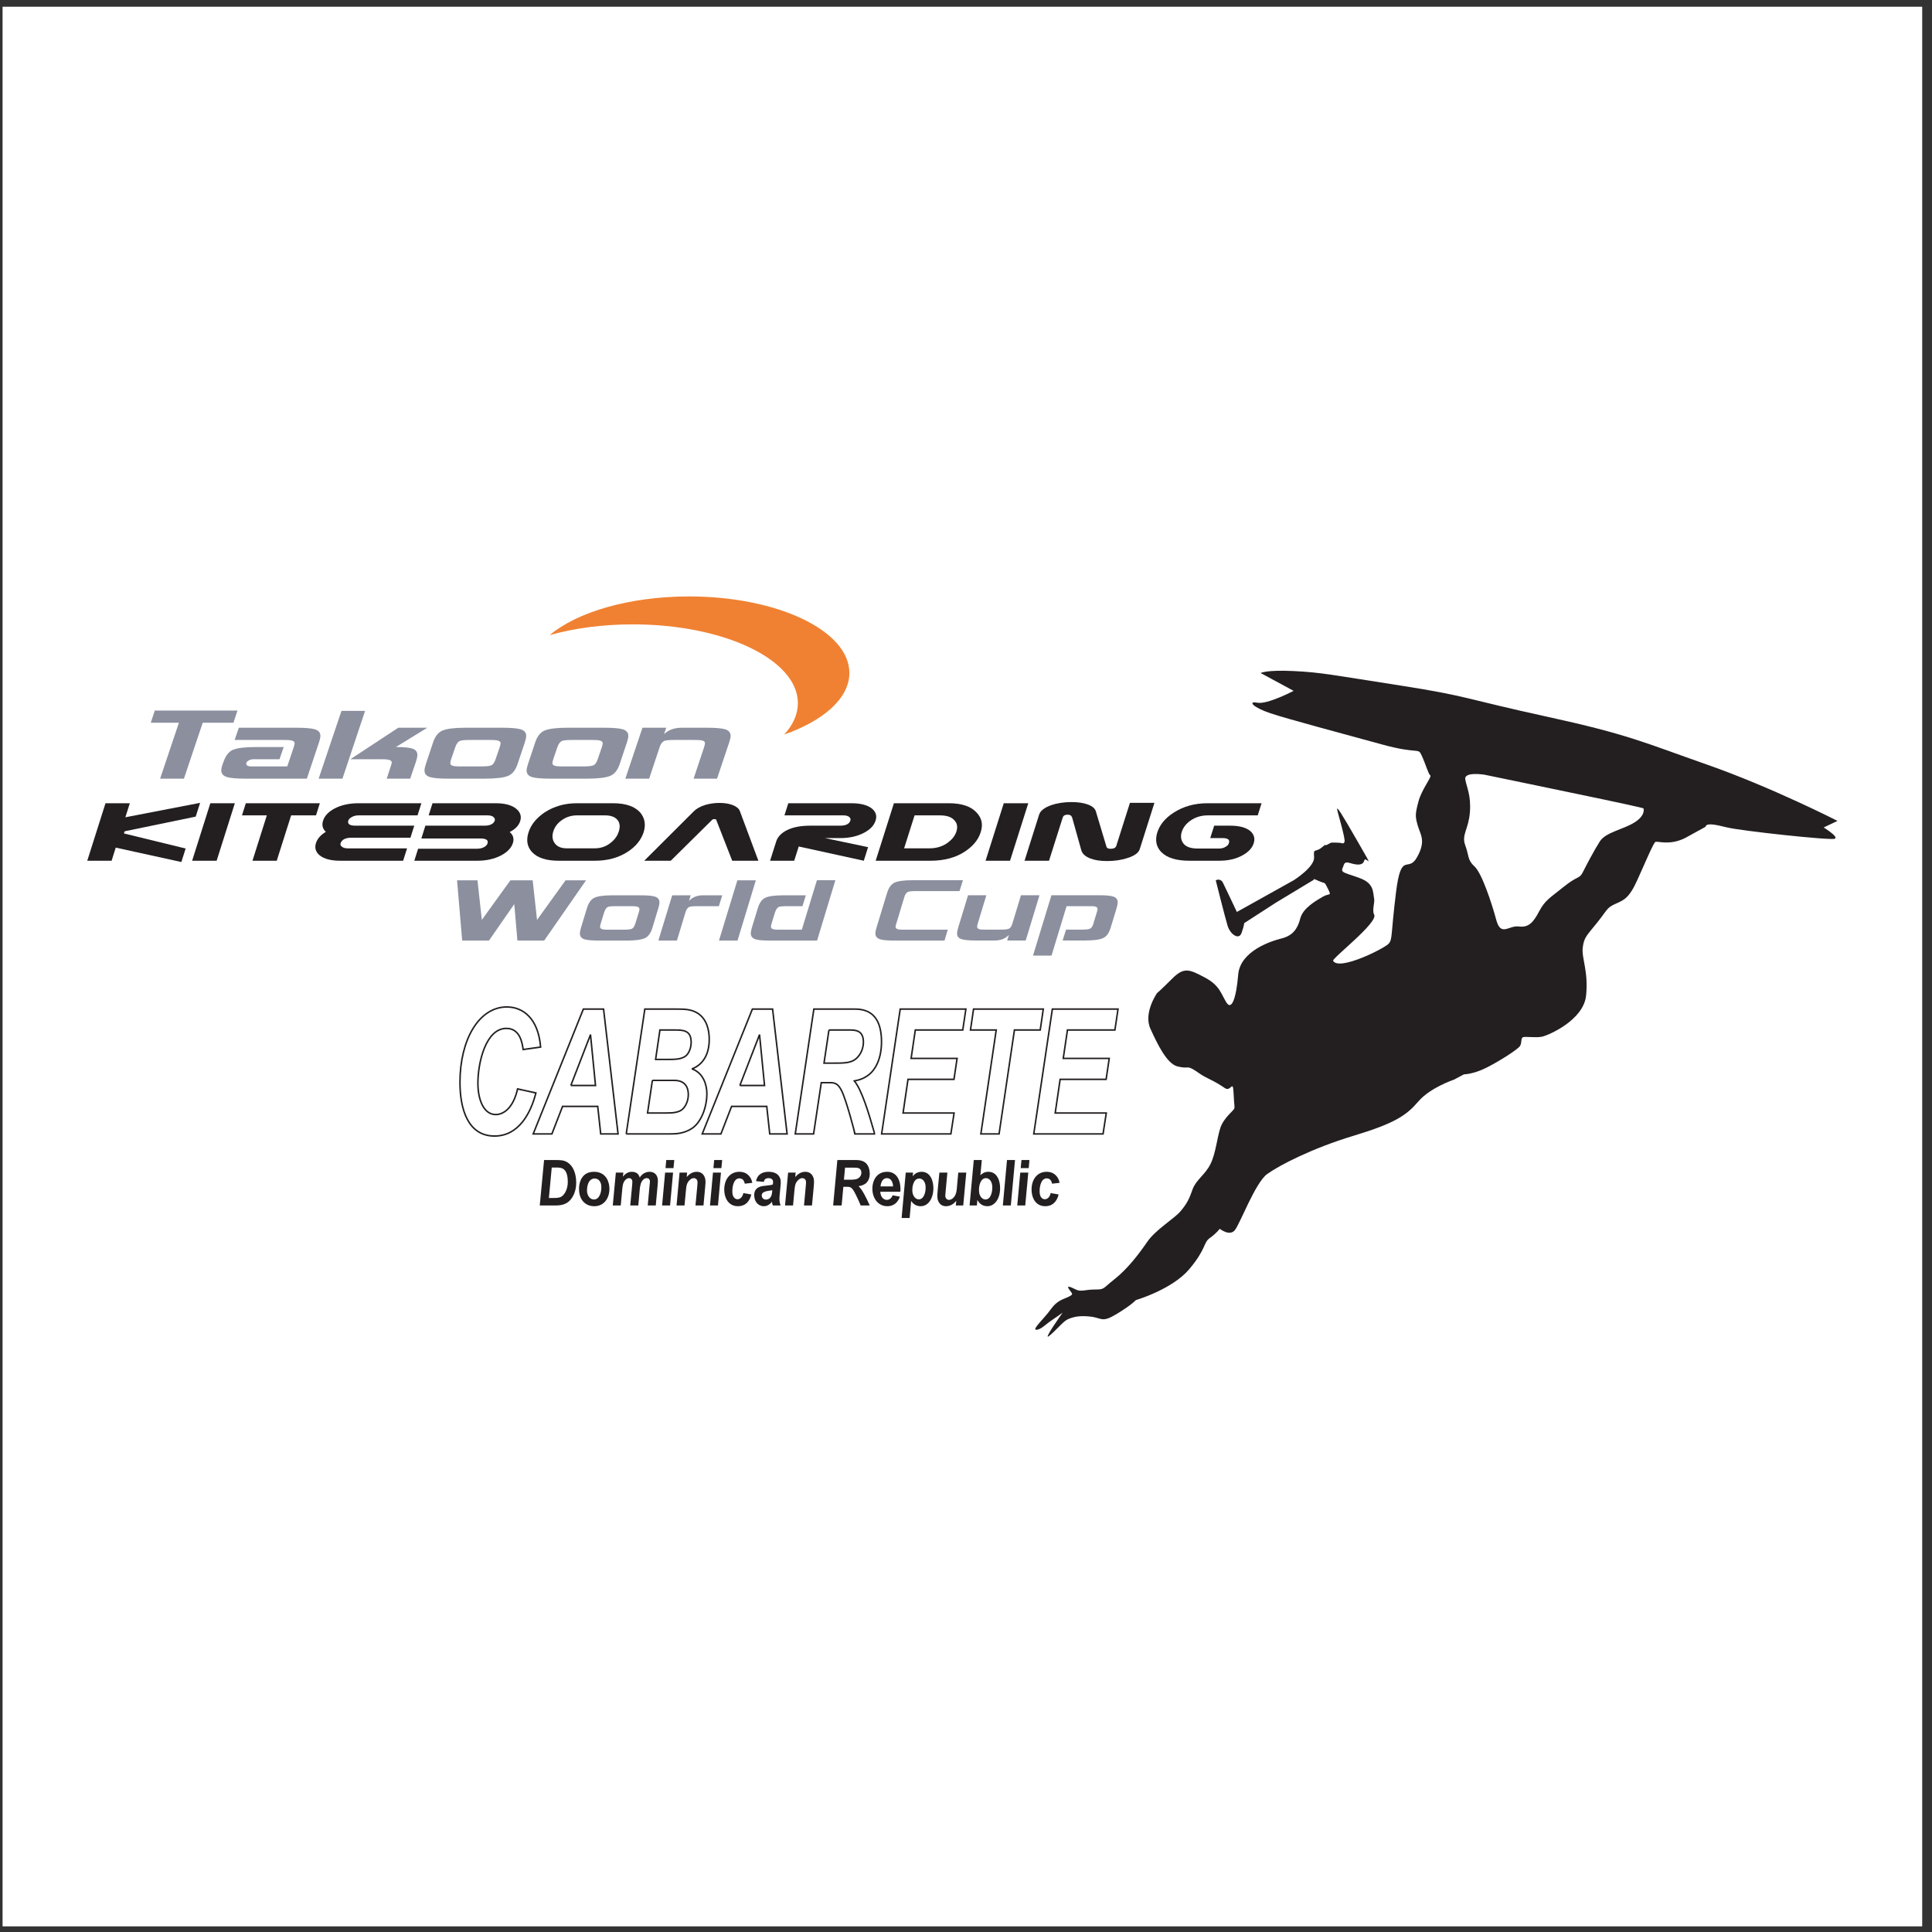 <?xml version="1.0" encoding="UTF-8"?>
<svg xmlns="http://www.w3.org/2000/svg" xmlns:xlink="http://www.w3.org/1999/xlink" width="194pt" height="194pt" viewBox="0 0 194 194" version="1.1">
<rect x="0" y="0" width="194" height="194" fill="#333333" stroke="none"/>
<g id="surface1">
<path style=" stroke:none;fill-rule:evenodd;fill:rgb(100%,100%,100%);fill-opacity:1;" d="M 0.258 0.676 L 193.016 0.676 L 193.016 193.434 L 0.258 193.434 L 0.258 0.676 "/>
<path style=" stroke:none;fill-rule:evenodd;fill:rgb(94.099%,50.6%,19.6%);fill-opacity:1;" d="M 69.191 59.891 C 63.195 59.891 57.965 61.453 55.195 63.773 C 57.648 63.086 60.5 62.695 63.547 62.695 C 72.699 62.695 80.117 66.234 80.117 70.605 C 80.117 71.727 79.629 72.793 78.746 73.758 C 82.715 72.359 85.289 70.109 85.289 67.574 C 85.289 63.328 78.082 59.891 69.191 59.891 "/>
<path style=" stroke:none;fill-rule:evenodd;fill:rgb(13.699%,12.199%,12.5%);fill-opacity:1;" d="M 11.621 85.113 L 11.207 86.43 L 8.762 86.43 L 10.594 80.656 L 13.035 80.656 L 12.59 82.066 L 20.094 80.617 L 19.652 82 L 12.516 83.473 L 12.445 83.691 L 18.641 85.203 L 18.211 86.559 L 11.621 85.113 "/>
<path style=" stroke:none;fill-rule:evenodd;fill:rgb(13.699%,12.199%,12.5%);fill-opacity:1;" d="M 19.293 86.43 L 21.121 80.656 L 23.582 80.656 L 21.754 86.43 L 19.293 86.43 "/>
<path style=" stroke:none;fill-rule:evenodd;fill:rgb(13.699%,12.199%,12.5%);fill-opacity:1;" d="M 29.234 81.875 L 27.789 86.43 L 25.352 86.43 L 26.793 81.875 L 24.297 81.875 L 24.684 80.656 L 32.117 80.656 L 31.73 81.875 L 29.234 81.875 "/>
<path style=" stroke:none;fill-rule:evenodd;fill:rgb(13.699%,12.199%,12.5%);fill-opacity:1;" d="M 34.164 86.43 C 33.234 86.43 32.547 86.246 32.102 85.891 C 31.703 85.559 31.57 85.145 31.727 84.66 C 31.863 84.227 32.188 83.848 32.719 83.527 C 32.387 83.219 32.301 82.844 32.441 82.406 C 32.594 81.922 32.98 81.516 33.59 81.188 C 34.258 80.84 35.062 80.656 35.996 80.656 L 42.312 80.656 L 41.926 81.875 L 36.02 81.875 C 35.738 81.875 35.516 81.934 35.332 82.039 C 35.133 82.145 35.02 82.262 34.973 82.406 C 34.871 82.734 35.113 82.91 35.691 82.91 L 41.598 82.91 L 41.215 84.117 L 35.309 84.117 C 34.691 84.117 34.336 84.305 34.203 84.66 C 34.156 84.805 34.195 84.922 34.332 85.02 C 34.465 85.133 34.668 85.191 34.969 85.191 L 40.875 85.191 L 40.48 86.43 L 34.164 86.43 "/>
<path style=" stroke:none;fill-rule:evenodd;fill:rgb(13.699%,12.199%,12.5%);fill-opacity:1;" d="M 51.18 83.547 C 51.531 83.848 51.641 84.215 51.5 84.66 C 51.344 85.145 50.957 85.551 50.328 85.891 C 49.652 86.246 48.852 86.43 47.938 86.43 L 41.602 86.43 L 41.984 85.223 L 47.91 85.223 C 48.172 85.223 48.41 85.172 48.613 85.059 C 48.793 84.961 48.91 84.836 48.953 84.688 C 49.059 84.359 48.812 84.195 48.234 84.195 L 42.309 84.195 L 42.715 82.91 L 48.645 82.91 C 49.203 82.91 49.555 82.734 49.68 82.406 C 49.723 82.262 49.668 82.145 49.551 82.039 C 49.438 81.934 49.23 81.875 48.969 81.875 L 43.043 81.875 L 43.43 80.656 L 49.766 80.656 C 50.68 80.656 51.387 80.84 51.828 81.207 C 52.258 81.555 52.387 81.973 52.234 82.453 C 52.094 82.898 51.734 83.266 51.18 83.547 "/>
<path style=" stroke:none;fill-rule:evenodd;fill:rgb(13.699%,12.199%,12.5%);fill-opacity:1;" d="M 62.137 83.488 C 62.016 83.879 61.789 84.234 61.41 84.555 C 60.941 84.969 60.371 85.184 59.719 85.184 L 56.906 85.184 C 56.328 85.184 55.918 85 55.68 84.641 C 55.465 84.32 55.418 83.934 55.562 83.48 C 55.699 83.047 55.965 82.676 56.379 82.379 C 56.84 82.039 57.355 81.875 57.953 81.875 L 60.77 81.875 C 61.363 81.875 61.793 82.047 62.043 82.379 C 62.246 82.676 62.277 83.047 62.137 83.488 Z M 64.625 83.586 C 64.871 82.805 64.75 82.125 64.273 81.574 C 63.719 80.965 62.812 80.656 61.562 80.656 L 57.93 80.656 C 56.699 80.656 55.633 80.965 54.695 81.574 C 53.863 82.137 53.316 82.805 53.07 83.586 C 52.824 84.359 52.93 85.02 53.414 85.551 C 53.957 86.141 54.852 86.43 56.102 86.43 L 59.734 86.43 C 60.98 86.43 62.082 86.141 62.996 85.551 C 63.836 85.02 64.359 84.359 64.625 83.586 "/>
<path style=" stroke:none;fill-rule:evenodd;fill:rgb(13.699%,12.199%,12.5%);fill-opacity:1;" d="M 73.523 86.43 L 71.918 82.32 C 71.898 82.27 71.848 82.25 71.738 82.25 C 71.625 82.25 71.562 82.27 71.512 82.32 L 67.355 86.43 L 64.691 86.43 L 69.676 81.457 C 69.945 81.195 70.312 80.984 70.809 80.828 C 71.262 80.695 71.75 80.625 72.25 80.625 C 72.773 80.625 73.234 80.703 73.598 80.848 C 73.977 81.004 74.211 81.207 74.297 81.457 L 76.152 86.43 L 73.523 86.43 "/>
<path style=" stroke:none;fill-rule:evenodd;fill:rgb(13.699%,12.199%,12.5%);fill-opacity:1;" d="M 80.203 85 L 79.75 86.43 L 77.328 86.43 L 77.934 84.516 C 78.086 84.031 78.453 83.645 79.027 83.355 C 79.645 83.055 80.418 82.91 81.348 82.91 L 84.352 82.91 C 84.945 82.91 85.281 82.734 85.391 82.395 C 85.43 82.262 85.398 82.137 85.277 82.039 C 85.164 81.934 84.957 81.875 84.68 81.875 L 78.77 81.875 L 79.156 80.656 L 85.473 80.656 C 86.426 80.656 87.113 80.84 87.559 81.195 C 87.957 81.523 88.07 81.934 87.922 82.395 C 87.77 82.879 87.402 83.277 86.793 83.605 C 86.117 83.973 85.316 84.156 84.363 84.156 L 82.836 84.156 L 87.168 85.066 L 86.738 86.43 L 80.203 85 "/>
<path style=" stroke:none;fill-rule:evenodd;fill:rgb(13.699%,12.199%,12.5%);fill-opacity:1;" d="M 96.035 83.5 C 95.902 83.914 95.621 84.273 95.203 84.594 C 94.691 84.98 94.066 85.184 93.34 85.184 L 90.785 85.184 L 91.836 81.875 L 94.387 81.875 C 95.078 81.875 95.562 82.047 95.848 82.387 C 96.125 82.688 96.176 83.055 96.035 83.5 Z M 93.445 86.43 C 94.809 86.43 95.969 86.121 96.914 85.492 C 97.695 84.969 98.227 84.34 98.465 83.598 C 98.734 82.805 98.59 82.137 98.059 81.586 C 97.488 80.965 96.562 80.656 95.277 80.656 L 89.762 80.656 L 87.93 86.43 L 93.445 86.43 "/>
<path style=" stroke:none;fill-rule:evenodd;fill:rgb(13.699%,12.199%,12.5%);fill-opacity:1;" d="M 98.965 86.43 L 100.793 80.656 L 103.254 80.656 L 101.422 86.43 L 98.965 86.43 "/>
<path style=" stroke:none;fill-rule:evenodd;fill:rgb(13.699%,12.199%,12.5%);fill-opacity:1;" d="M 113.215 86.16 C 112.59 86.363 111.906 86.461 111.18 86.461 C 110.508 86.461 109.957 86.383 109.508 86.211 C 108.992 86.016 108.684 85.742 108.578 85.375 L 107.66 82.098 C 107.594 81.902 107.453 81.805 107.211 81.805 C 106.934 81.805 106.77 81.902 106.711 82.098 L 105.336 86.43 L 102.879 86.43 L 104.344 81.797 C 104.469 81.41 104.863 81.102 105.535 80.859 C 106.145 80.645 106.828 80.539 107.594 80.539 C 108.227 80.539 108.762 80.617 109.199 80.77 C 109.668 80.934 109.949 81.168 110.039 81.469 L 111.109 85.035 C 111.145 85.164 111.289 85.23 111.512 85.23 C 111.828 85.23 112.027 85.133 112.09 84.941 L 113.461 80.617 L 115.922 80.617 L 114.445 85.27 C 114.328 85.637 113.918 85.938 113.215 86.16 "/>
<path style=" stroke:none;fill-rule:evenodd;fill:rgb(13.699%,12.199%,12.5%);fill-opacity:1;" d="M 124.781 85.879 C 124.125 86.246 123.34 86.43 122.426 86.43 L 119.426 86.43 C 118.121 86.43 117.188 86.141 116.609 85.559 C 116.102 85.035 115.973 84.391 116.199 83.617 C 116.449 82.82 117 82.145 117.863 81.594 C 118.848 80.965 119.969 80.656 121.254 80.656 L 126.68 80.656 L 126.293 81.875 L 121.277 81.875 C 120.629 81.875 120.051 82.047 119.547 82.395 C 119.098 82.707 118.809 83.086 118.664 83.539 C 118.539 83.934 118.574 84.293 118.773 84.613 C 119.02 85.008 119.516 85.203 120.227 85.203 L 122.426 85.203 C 122.664 85.203 122.891 85.145 123.074 85.027 C 123.254 84.93 123.348 84.816 123.395 84.672 C 123.523 84.32 123.297 84.156 122.754 84.156 L 121.523 84.156 L 121.922 82.91 L 123.543 82.91 C 124.453 82.91 125.121 83.094 125.551 83.449 C 125.93 83.789 126.039 84.195 125.891 84.672 C 125.742 85.145 125.371 85.551 124.781 85.879 "/>
<path style=" stroke:none;fill-rule:evenodd;fill:rgb(54.5%,56.099%,62%);fill-opacity:1;" d="M 54.645 94.445 L 51.953 94.445 L 51.641 90.781 L 49.102 94.445 L 46.41 94.445 L 45.895 88.398 L 47.945 88.398 L 48.383 92.371 L 51.25 88.398 L 53.488 88.398 L 53.926 92.371 L 56.789 88.398 L 58.844 88.398 L 54.645 94.445 "/>
<path style=" stroke:none;fill-rule:evenodd;fill:rgb(54.5%,56.099%,62%);fill-opacity:1;" d="M 63.801 92.723 C 63.707 93.016 63.598 93.195 63.449 93.262 C 63.312 93.328 63.027 93.355 62.605 93.355 L 61.125 93.355 C 60.84 93.355 60.648 93.348 60.566 93.328 C 60.363 93.301 60.254 93.203 60.254 93.062 C 60.254 92.988 60.281 92.875 60.324 92.723 L 60.664 91.625 C 60.758 91.332 60.879 91.152 61.031 91.074 C 61.152 91.02 61.426 90.992 61.844 90.992 L 63.324 90.992 C 63.609 90.992 63.801 91 63.898 91.02 C 64.102 91.059 64.211 91.141 64.211 91.285 C 64.211 91.359 64.18 91.473 64.141 91.625 Z M 65.512 93.156 L 66.109 91.188 C 66.18 90.953 66.219 90.766 66.219 90.613 C 66.219 90.336 66.082 90.148 65.797 90.043 C 65.527 89.949 65.039 89.902 64.344 89.902 L 61.477 89.902 C 60.621 89.902 60.023 89.988 59.684 90.148 C 59.344 90.309 59.102 90.66 58.938 91.188 L 58.34 93.156 C 58.273 93.395 58.23 93.586 58.23 93.734 C 58.23 94.012 58.367 94.199 58.641 94.305 C 58.91 94.398 59.398 94.445 60.094 94.445 L 62.961 94.445 C 63.828 94.445 64.426 94.359 64.766 94.199 C 65.105 94.039 65.352 93.688 65.512 93.156 "/>
<path style=" stroke:none;fill-rule:evenodd;fill:rgb(54.5%,56.099%,62%);fill-opacity:1;" d="M 70.023 90.992 C 69.602 90.992 69.316 91.02 69.195 91.074 C 69.047 91.152 68.91 91.332 68.828 91.625 L 67.973 94.445 L 66.109 94.445 L 67.496 89.902 L 69.359 89.902 L 69.18 90.469 C 69.535 90.09 69.996 89.902 70.582 89.902 L 72.523 89.902 L 72.184 90.992 L 70.023 90.992 "/>
<path style=" stroke:none;fill-rule:evenodd;fill:rgb(54.5%,56.099%,62%);fill-opacity:1;" d="M 72.195 94.445 L 74.043 88.398 L 75.895 88.398 L 74.059 94.445 L 72.195 94.445 "/>
<path style=" stroke:none;fill-rule:evenodd;fill:rgb(54.5%,56.099%,62%);fill-opacity:1;" d="M 77.266 94.445 C 76.57 94.445 76.082 94.398 75.824 94.305 C 75.539 94.199 75.391 94.012 75.391 93.734 C 75.391 93.586 75.43 93.395 75.496 93.156 L 76.098 91.188 C 76.258 90.66 76.504 90.309 76.844 90.148 C 77.184 89.988 77.781 89.902 78.648 89.902 L 80.918 89.902 L 80.578 90.992 L 79.016 90.992 C 78.598 90.992 78.309 91.02 78.188 91.074 C 78.039 91.152 77.918 91.332 77.82 91.625 L 77.48 92.723 C 77.441 92.875 77.414 92.988 77.414 93.062 C 77.414 93.203 77.523 93.289 77.727 93.328 C 77.82 93.348 78.012 93.355 78.297 93.355 L 80.512 93.355 L 82.031 88.387 L 83.883 88.387 L 82.047 94.445 L 77.266 94.445 "/>
<path style=" stroke:none;fill-rule:evenodd;fill:rgb(54.5%,56.099%,62%);fill-opacity:1;" d="M 89.777 94.445 C 89.082 94.445 88.594 94.398 88.336 94.305 C 88.051 94.199 87.902 94.012 87.902 93.734 C 87.902 93.586 87.941 93.395 88.012 93.156 L 89.07 89.676 C 89.234 89.145 89.477 88.797 89.816 88.633 C 90.156 88.473 90.754 88.387 91.625 88.387 L 96.691 88.387 L 96.352 89.477 L 91.992 89.477 C 91.57 89.477 91.285 89.504 91.164 89.562 C 91.012 89.637 90.879 89.816 90.797 90.109 L 90.008 92.723 C 89.965 92.875 89.926 92.988 89.926 93.062 C 89.926 93.203 90.035 93.289 90.238 93.328 C 90.332 93.348 90.523 93.355 90.809 93.355 L 95.168 93.355 L 94.844 94.445 L 89.777 94.445 "/>
<path style=" stroke:none;fill-rule:evenodd;fill:rgb(54.5%,56.099%,62%);fill-opacity:1;" d="M 101.133 94.438 L 101.312 93.879 C 100.957 94.246 100.496 94.438 99.91 94.438 L 97.969 94.438 C 97.277 94.438 96.785 94.391 96.516 94.293 C 96.242 94.199 96.105 94.012 96.105 93.727 C 96.105 93.586 96.148 93.387 96.215 93.148 L 97.207 89.895 L 99.043 89.895 L 98.188 92.715 C 98.133 92.875 98.117 92.988 98.117 93.062 C 98.117 93.203 98.227 93.289 98.43 93.328 C 98.512 93.34 98.703 93.348 98.988 93.348 L 100.469 93.348 C 100.891 93.348 101.176 93.32 101.312 93.254 C 101.461 93.188 101.582 93.008 101.664 92.715 L 102.52 89.895 L 104.379 89.895 L 102.996 94.438 L 101.133 94.438 "/>
<path style=" stroke:none;fill-rule:evenodd;fill:rgb(54.5%,56.099%,62%);fill-opacity:1;" d="M 110.781 94.191 C 110.441 94.352 109.844 94.438 108.973 94.438 L 106.703 94.438 L 107.047 93.348 L 108.605 93.348 C 109.027 93.348 109.312 93.32 109.449 93.254 C 109.598 93.188 109.723 93.008 109.801 92.715 L 110.129 91.625 C 110.184 91.465 110.211 91.352 110.211 91.273 C 110.211 91.133 110.102 91.047 109.898 91.012 C 109.801 90.992 109.609 90.992 109.324 90.992 L 107.098 90.992 L 105.59 95.953 L 103.73 95.953 L 105.578 89.895 L 110.359 89.895 C 111.051 89.895 111.539 89.938 111.812 90.035 C 112.098 90.141 112.234 90.328 112.234 90.613 C 112.234 90.754 112.191 90.941 112.125 91.18 L 111.527 93.148 C 111.363 93.688 111.121 94.031 110.781 94.191 "/>
<path style=" stroke:none;fill-rule:evenodd;fill:rgb(13.699%,12.199%,12.5%);fill-opacity:1;" d="M 183.121 83.09 L 184.512 82.43 C 184.512 82.43 177.887 79.047 171.453 76.793 C 165.027 74.539 163.504 73.746 155.285 71.953 C 147.066 70.164 147.465 69.902 140.637 68.84 C 133.809 67.781 132.684 67.516 129.898 67.383 C 127.117 67.25 126.586 67.582 126.586 67.582 L 129.898 69.371 C 129.898 69.371 127.246 70.762 126.254 70.562 C 125.262 70.367 125.789 71.027 127.578 71.625 C 129.371 72.223 134.871 73.68 138.715 74.738 C 142.559 75.801 142.359 75.004 142.758 75.867 C 143.156 76.727 143.422 77.723 143.617 77.855 C 143.816 77.988 142.758 79.246 142.426 80.504 C 142.098 81.766 142.098 81.965 142.359 82.891 C 142.625 83.82 143.223 84.414 142.293 86.074 C 141.367 87.73 140.703 85.344 140.172 89.652 C 139.645 93.961 139.84 94.293 139.445 94.754 C 139.047 95.219 134.461 97.535 133.863 96.477 C 133.727 96.238 138.43 92.621 137.984 91.84 C 137.754 91.426 138.059 90.625 137.984 90.25 C 137.852 89.586 137.984 88.723 136.594 88.195 C 135.203 87.664 134.605 87.664 134.805 87.199 C 135.004 86.734 134.938 86.473 135.598 86.672 C 136.262 86.867 136.859 86.934 136.992 86.402 C 137.125 85.875 138.184 87.73 136.395 84.613 C 134.605 81.5 134.207 80.902 134.273 81.301 C 134.34 81.699 135.137 84.285 135.004 84.547 C 134.871 84.812 134.871 84.613 134.207 84.613 C 133.547 84.613 133.809 84.547 133.281 84.812 C 132.75 85.078 133.48 84.48 132.75 85.078 C 132.02 85.676 131.887 85.078 131.953 86.074 C 132.02 87.066 129.898 88.395 129.898 88.395 L 124.199 91.574 C 124.199 91.574 123.074 89.188 122.809 88.656 C 122.543 88.129 122.078 88.395 122.078 88.395 C 122.078 88.395 123.008 92.105 123.27 92.965 C 123.535 93.828 124.398 94.422 124.664 93.695 C 124.93 92.965 124.93 92.699 124.93 92.699 L 128.109 90.645 L 131.953 88.324 C 131.953 88.324 131.688 88.129 132.418 88.461 C 133.145 88.789 132.949 88.461 133.348 89.254 C 133.742 90.051 133.48 89.652 132.816 90.051 C 132.152 90.445 130.828 91.176 130.562 92.238 C 130.297 93.297 129.77 93.961 128.707 94.227 C 127.645 94.492 124.531 95.484 124.332 97.871 C 124.133 100.258 123.668 101.516 123.141 100.652 C 122.609 99.793 122.477 98.93 120.949 98.137 C 119.43 97.34 118.898 97.074 117.703 98.27 C 116.512 99.461 116.18 99.727 116.18 99.727 C 116.18 99.727 114.789 101.715 115.52 103.305 C 116.246 104.895 117.176 106.816 118.234 107.082 C 119.297 107.348 119.164 107.016 119.758 107.348 C 120.355 107.68 120.355 107.812 121.285 108.277 C 122.211 108.738 122.41 108.871 123.008 109.27 C 123.602 109.668 123.801 108.344 123.867 109.734 C 123.934 111.125 124 111.125 123.934 111.324 C 123.867 111.523 122.875 112.254 122.543 113.246 C 122.211 114.242 122.078 115.832 121.547 116.891 C 121.02 117.953 120.09 118.484 119.758 119.41 C 119.43 120.34 119.23 120.801 118.566 121.598 C 117.902 122.395 116.047 123.453 115.188 124.715 C 114.324 125.973 113.199 127.43 111.938 128.426 C 110.68 129.418 110.945 129.484 109.949 129.484 C 108.957 129.484 108.559 129.75 108.027 129.484 C 107.496 129.219 107.035 129.02 107.363 129.484 C 107.695 129.949 107.828 129.949 107.297 130.215 C 106.77 130.48 106.172 130.547 105.512 131.473 C 104.848 132.402 103.59 133.527 104.051 133.527 C 104.516 133.527 104.98 132.996 105.574 132.598 C 106.172 132.203 106.703 131.805 106.703 131.805 C 106.703 131.805 104.582 134.785 105.379 134.125 C 106.172 133.461 106.77 132.668 107.234 132.469 C 107.695 132.27 108.293 132.07 109.484 132.203 C 110.68 132.336 110.613 132.863 112.137 131.938 C 113.66 131.012 114.059 130.547 114.059 130.547 C 114.059 130.547 117.703 129.484 119.43 127.43 C 121.152 125.375 120.82 124.781 121.48 124.316 C 122.145 123.852 122.477 123.387 122.477 123.387 C 122.477 123.387 123.473 124.184 124 123.52 C 124.531 122.855 126.055 118.746 127.246 117.887 C 128.441 117.023 131.754 115.301 135.93 114.043 C 140.105 112.781 141.234 111.988 142.426 110.598 C 143.617 109.203 146.004 108.41 146.004 108.41 L 147 107.879 C 147 107.879 147.926 107.879 149.254 107.215 C 150.578 106.551 152.434 105.359 152.633 105.027 C 152.832 104.695 152.699 104.301 152.898 104.168 C 153.098 104.035 154.156 104.234 154.82 104.102 C 155.484 103.969 158.996 102.445 159.262 99.992 C 159.523 97.539 158.797 96.215 158.93 95.152 C 159.062 94.094 159.328 93.961 160.387 92.633 C 161.445 91.309 161.316 91.176 162.176 90.777 C 163.039 90.383 163.57 90.25 164.43 88.324 C 165.293 86.402 166.02 84.68 166.219 84.547 C 166.418 84.414 167.609 84.945 169.203 84.152 L 171.258 83.023 C 171.324 82.629 172.117 82.758 173.445 83.09 C 174.77 83.422 183.852 84.414 184.246 84.219 C 184.645 84.02 183.121 83.09 183.121 83.09 Z M 164.164 82.559 C 163.039 83.289 161.25 83.555 160.652 84.48 C 160.055 85.41 159.262 86.934 158.93 87.598 C 158.598 88.262 158.398 87.93 157.008 89.055 C 155.617 90.184 155.152 90.383 154.555 91.508 C 153.961 92.633 153.492 93.164 152.5 93.031 C 151.508 92.898 150.711 94.094 150.246 92.371 C 149.781 90.645 148.789 87.664 148.059 87 C 147.332 86.34 147.527 85.941 147.133 84.879 C 146.734 83.82 147.465 83.289 147.598 81.566 C 147.73 79.844 147.266 79.047 147.133 78.254 C 147 77.457 149.055 77.789 149.055 77.789 C 149.055 77.789 157.074 79.445 160.852 80.242 C 164.629 81.035 165.027 81.168 165.027 81.168 C 165.027 81.168 165.293 81.832 164.164 82.559 "/>
<path style=" stroke:none;fill-rule:evenodd;fill:rgb(54.5%,56.099%,62%);fill-opacity:1;" d="M 20.355 72.574 L 18.469 78.188 L 16.078 78.188 L 17.965 72.574 L 15.141 72.574 L 15.543 71.352 L 23.844 71.352 L 23.441 72.574 L 20.355 72.574 "/>
<path style=" stroke:none;fill-rule:evenodd;fill:rgb(54.5%,56.099%,62%);fill-opacity:1;" d="M 24.637 78.188 C 23.75 78.188 23.121 78.133 22.789 78.027 C 22.422 77.91 22.227 77.695 22.223 77.387 C 22.219 77.219 22.254 77.004 22.355 76.738 L 22.457 76.461 C 22.676 75.867 22.969 75.473 23.402 75.289 C 23.836 75.109 24.602 75.012 25.699 75.012 L 28.488 75.012 L 28.066 76.238 L 25.488 76.238 C 25.262 76.238 25.086 76.281 24.949 76.375 C 24.793 76.473 24.723 76.566 24.727 76.684 C 24.727 76.867 24.902 76.961 25.25 76.961 L 28.844 76.961 L 29.5 75.012 C 29.551 74.844 29.586 74.715 29.582 74.629 C 29.582 74.469 29.441 74.375 29.18 74.332 C 29.055 74.312 28.812 74.301 28.445 74.301 L 23.562 74.301 L 23.984 73.074 L 29.758 73.074 C 30.645 73.074 31.273 73.129 31.625 73.234 C 31.992 73.352 32.168 73.566 32.172 73.875 C 32.176 74.047 32.125 74.258 32.039 74.523 L 30.812 78.188 L 24.637 78.188 "/>
<path style=" stroke:none;fill-rule:evenodd;fill:rgb(54.5%,56.099%,62%);fill-opacity:1;" d="M 31.996 78.188 L 34.289 71.383 L 36.66 71.383 L 34.387 78.188 Z M 38.832 78.188 L 39.238 76.949 C 39.285 76.781 39.34 76.652 39.336 76.566 C 39.336 76.406 39.195 76.312 38.934 76.27 C 38.809 76.246 38.566 76.238 38.199 76.238 L 35.184 76.238 L 39.992 73.074 L 42.906 73.074 L 39.754 75.012 C 40.539 75.012 41.098 75.066 41.414 75.172 C 41.746 75.281 41.906 75.492 41.91 75.801 C 41.91 75.973 41.859 76.195 41.777 76.461 L 41.188 78.188 L 38.832 78.188 "/>
<path style=" stroke:none;fill-rule:evenodd;fill:rgb(54.5%,56.099%,62%);fill-opacity:1;" d="M 51.02 77.91 C 50.586 78.09 49.82 78.188 48.703 78.188 L 45.023 78.188 C 44.133 78.188 43.508 78.133 43.156 78.027 C 42.805 77.91 42.629 77.695 42.625 77.387 C 42.625 77.219 42.672 77.004 42.758 76.738 L 43.496 74.523 C 43.699 73.926 44.008 73.531 44.445 73.352 C 44.879 73.172 45.645 73.074 46.742 73.074 L 50.422 73.074 C 51.309 73.074 51.938 73.129 52.289 73.234 C 52.656 73.352 52.832 73.566 52.836 73.875 C 52.84 74.047 52.789 74.258 52.707 74.523 L 51.965 76.738 C 51.762 77.336 51.453 77.73 51.02 77.91 Z M 50.184 75.012 C 50.234 74.844 50.266 74.715 50.266 74.629 C 50.266 74.469 50.121 74.375 49.859 74.332 C 49.738 74.312 49.492 74.301 49.129 74.301 L 47.227 74.301 C 46.688 74.301 46.34 74.332 46.184 74.395 C 45.992 74.48 45.836 74.684 45.719 75.012 L 45.297 76.246 C 45.246 76.418 45.215 76.547 45.215 76.633 C 45.215 76.793 45.355 76.898 45.617 76.93 C 45.723 76.949 45.969 76.961 46.336 76.961 L 48.234 76.961 C 48.777 76.961 49.141 76.93 49.316 76.855 C 49.508 76.781 49.645 76.578 49.762 76.246 L 50.184 75.012 "/>
<path style=" stroke:none;fill-rule:evenodd;fill:rgb(54.5%,56.099%,62%);fill-opacity:1;" d="M 61.273 77.91 C 60.84 78.09 60.074 78.188 58.957 78.188 L 55.277 78.188 C 54.387 78.188 53.758 78.133 53.41 78.027 C 53.059 77.91 52.883 77.695 52.879 77.387 C 52.875 77.219 52.926 77.004 53.012 76.738 L 53.75 74.523 C 53.953 73.926 54.262 73.531 54.695 73.352 C 55.129 73.172 55.898 73.074 56.996 73.074 L 60.676 73.074 C 61.566 73.074 62.191 73.129 62.543 73.234 C 62.91 73.352 63.086 73.566 63.09 73.875 C 63.094 74.047 63.043 74.258 62.961 74.523 L 62.219 76.738 C 62.016 77.336 61.707 77.73 61.273 77.91 Z M 60.438 75.012 C 60.488 74.844 60.52 74.715 60.52 74.629 C 60.516 74.469 60.375 74.375 60.113 74.332 C 59.992 74.312 59.746 74.301 59.383 74.301 L 57.48 74.301 C 56.941 74.301 56.594 74.332 56.438 74.395 C 56.246 74.48 56.09 74.684 55.973 75.012 L 55.551 76.246 C 55.5 76.418 55.469 76.547 55.469 76.633 C 55.469 76.793 55.609 76.898 55.871 76.93 C 55.977 76.949 56.223 76.961 56.59 76.961 L 58.488 76.961 C 59.031 76.961 59.395 76.93 59.57 76.855 C 59.762 76.781 59.898 76.578 60.016 76.246 L 60.438 75.012 "/>
<path style=" stroke:none;fill-rule:evenodd;fill:rgb(54.5%,56.099%,62%);fill-opacity:1;" d="M 69.648 78.188 L 70.707 75.012 C 70.758 74.844 70.789 74.715 70.789 74.629 C 70.789 74.469 70.648 74.363 70.387 74.332 C 70.281 74.312 70.035 74.301 69.672 74.301 L 67.77 74.301 C 67.23 74.301 66.863 74.332 66.707 74.395 C 66.516 74.48 66.344 74.684 66.242 75.012 L 65.184 78.188 L 62.793 78.188 L 64.512 73.074 L 66.898 73.074 L 66.68 73.715 C 67.129 73.289 67.719 73.074 68.469 73.074 L 70.965 73.074 C 71.852 73.074 72.48 73.129 72.832 73.234 C 73.18 73.352 73.359 73.566 73.363 73.875 C 73.363 74.047 73.312 74.258 73.23 74.523 L 72 78.188 L 69.648 78.188 "/>
<path style="fill:none;stroke-width:1.529;stroke-linecap:butt;stroke-linejoin:miter;stroke:rgb(13.699%,12.199%,12.5%);stroke-opacity:1;stroke-miterlimit:2.613;" d="M 538.125 842.54 C 533.008 822.384 520.977 799.259 496.562 799.259 C 469.805 799.259 461.875 826.407 461.875 853.204 C 461.875 896.134 481.016 928.868 508.906 928.868 C 525.078 928.868 540.508 917.501 542.852 888.595 L 525.312 886.134 C 524.453 892.11 522.461 907.345 508.516 907.345 C 487.617 907.345 479.883 872.657 479.883 852.345 C 479.883 835.157 486.016 820.821 497.812 820.821 C 504.805 820.821 515.117 826.251 519.727 846.563 Z M 538.125 842.54 " transform="matrix(0.1,0,0,-0.1,0,194)"/>
<path style="fill:none;stroke-width:1.529;stroke-linecap:butt;stroke-linejoin:miter;stroke:rgb(13.699%,12.199%,12.5%);stroke-opacity:1;stroke-miterlimit:2.613;" d="M 573.203 850.04 L 592.734 900.509 L 593.008 900.509 L 597.969 850.04 L 573.203 850.04 M 600.195 829.024 L 603.203 801.368 L 620.625 801.368 L 606.055 926.759 L 585.781 926.759 L 535.391 801.368 L 554.18 801.368 L 564.883 829.024 Z M 600.195 829.024 " transform="matrix(0.1,0,0,-0.1,0,194)"/>
<path style="fill:none;stroke-width:1.529;stroke-linecap:butt;stroke-linejoin:miter;stroke:rgb(13.699%,12.199%,12.5%);stroke-opacity:1;stroke-miterlimit:2.613;" d="M 655.078 855.118 L 676.992 855.118 C 679.727 855.118 691.172 855.118 691.172 840.782 C 691.172 833.595 687.422 826.407 682.461 824.298 C 678.711 822.735 675.586 822.384 667.891 822.384 L 650.234 822.384 L 655.078 855.118 M 628.828 801.368 L 670.898 801.368 C 677.969 801.368 686.172 801.368 694.648 806.798 C 703.711 812.579 709.805 827.618 709.805 841.837 C 709.805 851.095 705.977 862.501 695.273 866.524 L 695.273 866.876 C 698.867 868.282 712.188 874.22 712.188 896.29 C 712.188 904.376 710.312 916.798 700 922.931 C 693.75 926.602 687.539 926.759 677.969 926.759 L 647.5 926.759 L 628.828 801.368 M 662.656 905.743 L 676.836 905.743 C 685.82 905.743 694.023 905.743 694.023 893.321 C 694.023 887.54 691.523 881.251 687.539 878.946 C 683.672 876.681 679.336 876.173 672.227 876.173 L 658.32 876.173 Z M 662.656 905.743 " transform="matrix(0.1,0,0,-0.1,0,194)"/>
<path style="fill:none;stroke-width:1.529;stroke-linecap:butt;stroke-linejoin:miter;stroke:rgb(13.699%,12.199%,12.5%);stroke-opacity:1;stroke-miterlimit:2.613;" d="M 742.93 850.04 L 762.461 900.509 L 762.734 900.509 L 767.695 850.04 L 742.93 850.04 M 769.922 829.024 L 772.93 801.368 L 790.352 801.368 L 775.781 926.759 L 755.508 926.759 L 705.117 801.368 L 723.906 801.368 L 734.609 829.024 Z M 769.922 829.024 " transform="matrix(0.1,0,0,-0.1,0,194)"/>
<path style="fill:none;stroke-width:1.529;stroke-linecap:butt;stroke-linejoin:miter;stroke:rgb(13.699%,12.199%,12.5%);stroke-opacity:1;stroke-miterlimit:2.613;" d="M 832.383 905.743 L 852.539 905.743 C 858.633 905.743 866.992 905.743 866.992 893.517 C 866.992 889.298 865.469 881.056 858.398 875.977 C 853.438 872.462 846.211 872.462 837.109 872.462 L 827.422 872.462 L 832.383 905.743 M 816.953 801.368 L 824.688 852.852 L 832.148 852.852 C 837.5 852.852 841.094 852.852 845.078 844.806 C 850.195 834.454 858.516 801.72 858.516 801.368 L 878.164 801.368 C 878.164 801.524 877.812 802.774 877.812 803.126 C 872.461 821.837 865.625 844.962 857.891 854.61 C 861.133 855.313 866.719 856.173 872.812 861.095 C 878.555 865.665 885.156 876.173 885.156 893.829 C 885.156 926.759 865.117 926.759 856.797 926.759 L 817.227 926.759 L 798.555 801.368 Z M 816.953 801.368 " transform="matrix(0.1,0,0,-0.1,0,194)"/>
<path style="fill:none;stroke-width:1.529;stroke-linecap:butt;stroke-linejoin:miter;stroke:rgb(13.699%,12.199%,12.5%);stroke-opacity:1;stroke-miterlimit:2.613;" d="M 903.945 926.759 L 969.883 926.759 L 966.758 905.743 L 919.102 905.743 L 914.883 877.227 L 961.055 877.227 L 957.93 856.173 L 911.758 856.173 L 906.797 822.384 L 958.047 822.384 L 954.805 801.368 L 885.273 801.368 Z M 903.945 926.759 " transform="matrix(0.1,0,0,-0.1,0,194)"/>
<path style="fill:none;stroke-width:1.529;stroke-linecap:butt;stroke-linejoin:miter;stroke:rgb(13.699%,12.199%,12.5%);stroke-opacity:1;stroke-miterlimit:2.613;" d="M 984.922 801.368 L 1000.352 905.743 L 974.492 905.743 L 977.578 926.759 L 1047.617 926.759 L 1044.531 905.743 L 1018.633 905.743 L 1003.203 801.368 Z M 984.922 801.368 " transform="matrix(0.1,0,0,-0.1,0,194)"/>
<path style="fill:none;stroke-width:1.529;stroke-linecap:butt;stroke-linejoin:miter;stroke:rgb(13.699%,12.199%,12.5%);stroke-opacity:1;stroke-miterlimit:2.613;" d="M 1056.719 926.759 L 1122.656 926.759 L 1119.531 905.743 L 1071.875 905.743 L 1067.656 877.227 L 1113.828 877.227 L 1110.703 856.173 L 1064.531 856.173 L 1059.57 822.384 L 1110.859 822.384 L 1107.617 801.368 L 1038.047 801.368 Z M 1056.719 926.759 " transform="matrix(0.1,0,0,-0.1,0,194)"/>
<path style=" stroke:none;fill-rule:evenodd;fill:rgb(13.699%,12.199%,12.5%);fill-opacity:1;" d="M 55.402 117.238 L 55.879 117.238 C 56.309 117.238 56.895 117.238 57 118.352 C 57.098 119.352 56.703 119.855 56.531 120.031 C 56.277 120.293 55.945 120.293 55.543 120.293 L 55.117 120.293 Z M 54.199 121.047 L 55.645 121.047 C 56.176 121.047 56.941 121.051 57.449 120.254 C 57.781 119.734 57.91 119.109 57.84 118.383 C 57.781 117.746 57.547 117.098 57.012 116.738 C 56.633 116.484 56.281 116.484 55.723 116.484 L 54.633 116.484 L 54.199 121.047 "/>
<path style=" stroke:none;fill-rule:evenodd;fill:rgb(13.699%,12.199%,12.5%);fill-opacity:1;" d="M 60.375 119.039 C 60.434 119.645 60.219 120.445 59.641 120.445 C 59.219 120.445 58.984 120.039 58.949 119.664 C 58.914 119.27 59.023 118.34 59.711 118.34 C 60.148 118.34 60.344 118.719 60.375 119.039 Z M 58.156 119.676 C 58.23 120.445 58.746 121.121 59.676 121.121 C 60.758 121.121 61.277 120.152 61.184 119.152 C 61.109 118.402 60.672 117.664 59.645 117.664 C 58.367 117.664 58.07 118.809 58.156 119.676 "/>
<path style=" stroke:none;fill-rule:evenodd;fill:rgb(13.699%,12.199%,12.5%);fill-opacity:1;" d="M 62.594 117.746 L 62.551 118.129 L 62.562 118.141 C 62.688 117.988 62.969 117.664 63.434 117.664 C 63.676 117.664 64.098 117.719 64.242 118.25 C 64.402 117.945 64.777 117.664 65.23 117.664 C 65.746 117.664 66.016 118.012 66.055 118.434 C 66.07 118.594 66.051 118.824 66.035 119.027 L 65.848 121.047 L 65.043 121.047 L 65.227 119.027 C 65.23 119.008 65.238 118.945 65.242 118.887 C 65.258 118.738 65.27 118.664 65.262 118.598 C 65.25 118.484 65.188 118.301 64.934 118.301 C 64.723 118.301 64.543 118.461 64.426 118.668 C 64.289 118.918 64.246 119.32 64.23 119.547 L 64.094 121.047 L 63.285 121.047 L 63.477 118.996 C 63.496 118.766 63.5 118.707 63.492 118.598 C 63.473 118.41 63.336 118.301 63.164 118.301 C 62.918 118.301 62.738 118.523 62.656 118.668 C 62.531 118.895 62.512 119.148 62.473 119.531 L 62.332 121.047 L 61.531 121.047 L 61.84 117.746 L 62.594 117.746 "/>
<path style=" stroke:none;fill-rule:evenodd;fill:rgb(13.699%,12.199%,12.5%);fill-opacity:1;" d="M 67.586 117.746 L 67.285 121.047 L 66.484 121.047 L 66.785 117.746 Z M 67.707 116.484 L 67.629 117.293 L 66.828 117.293 L 66.902 116.484 L 67.707 116.484 "/>
<path style=" stroke:none;fill-rule:evenodd;fill:rgb(13.699%,12.199%,12.5%);fill-opacity:1;" d="M 68.996 117.746 L 68.957 118.16 L 68.969 118.172 C 69.18 117.938 69.488 117.664 69.969 117.664 C 70.559 117.664 70.797 118.121 70.836 118.516 C 70.855 118.695 70.836 118.926 70.812 119.172 L 70.641 121.047 L 69.836 121.047 L 70.012 119.168 C 70.012 119.152 70.012 119.109 70.02 119.066 C 70.023 119.012 70.031 118.949 70.027 118.938 C 70.047 118.758 70.043 118.715 70.039 118.668 C 70.004 118.332 69.742 118.301 69.656 118.301 C 69.41 118.301 69.18 118.531 69.055 118.746 C 68.926 118.977 68.91 119.184 68.863 119.688 L 68.734 121.047 L 67.934 121.047 L 68.238 117.746 L 68.996 117.746 "/>
<path style=" stroke:none;fill-rule:evenodd;fill:rgb(13.699%,12.199%,12.5%);fill-opacity:1;" d="M 72.395 117.746 L 72.094 121.047 L 71.293 121.047 L 71.594 117.746 Z M 72.516 116.484 L 72.438 117.293 L 71.637 117.293 L 71.715 116.484 L 72.516 116.484 "/>
<path style=" stroke:none;fill-rule:evenodd;fill:rgb(13.699%,12.199%,12.5%);fill-opacity:1;" d="M 75.445 119.941 C 75.273 120.656 74.832 121.121 74.109 121.121 C 73.203 121.121 72.805 120.395 72.738 119.707 C 72.629 118.566 73.219 117.664 74.238 117.664 C 75.047 117.664 75.445 118.223 75.543 118.773 L 74.785 118.859 C 74.762 118.738 74.676 118.324 74.25 118.324 C 73.629 118.324 73.496 119.289 73.547 119.816 C 73.59 120.242 73.836 120.422 74.059 120.422 C 74.207 120.422 74.531 120.332 74.645 119.805 L 75.445 119.941 "/>
<path style=" stroke:none;fill-rule:evenodd;fill:rgb(13.699%,12.199%,12.5%);fill-opacity:1;" d="M 77.539 119.625 C 77.516 119.895 77.461 120.453 76.895 120.453 C 76.633 120.453 76.508 120.254 76.488 120.082 C 76.453 119.695 76.875 119.613 77.359 119.543 C 77.473 119.531 77.496 119.523 77.547 119.504 Z M 76.703 118.676 C 76.746 118.395 76.938 118.301 77.18 118.301 C 77.391 118.301 77.602 118.395 77.625 118.637 C 77.633 118.754 77.613 118.879 77.602 118.938 C 77.445 119 77.156 119.031 76.844 119.066 C 76.465 119.098 75.645 119.172 75.742 120.16 C 75.801 120.773 76.23 121.121 76.688 121.121 C 76.941 121.121 77.27 121.012 77.512 120.668 C 77.535 120.836 77.547 120.895 77.602 121.047 L 78.383 121.047 C 78.328 120.879 78.293 120.766 78.273 120.574 C 78.258 120.391 78.27 120.16 78.293 119.941 C 78.293 119.887 78.324 119.605 78.332 119.555 C 78.391 118.98 78.41 118.785 78.391 118.547 C 78.371 118.352 78.223 117.664 77.176 117.664 C 76.641 117.664 76.07 117.859 75.914 118.605 L 76.703 118.676 "/>
<path style=" stroke:none;fill-rule:evenodd;fill:rgb(13.699%,12.199%,12.5%);fill-opacity:1;" d="M 79.895 117.746 L 79.852 118.16 L 79.867 118.172 C 80.078 117.938 80.383 117.664 80.867 117.664 C 81.457 117.664 81.695 118.121 81.734 118.516 C 81.75 118.695 81.73 118.926 81.711 119.172 L 81.535 121.047 L 80.734 121.047 L 80.906 119.168 C 80.906 119.152 80.906 119.109 80.914 119.066 C 80.922 119.012 80.926 118.949 80.926 118.938 C 80.941 118.758 80.938 118.715 80.934 118.668 C 80.902 118.332 80.641 118.301 80.555 118.301 C 80.309 118.301 80.078 118.531 79.949 118.746 C 79.824 118.977 79.809 119.184 79.758 119.688 L 79.633 121.047 L 78.828 121.047 L 79.137 117.746 L 79.895 117.746 "/>
<path style=" stroke:none;fill-rule:evenodd;fill:rgb(13.699%,12.199%,12.5%);fill-opacity:1;" d="M 84.855 117.25 L 85.785 117.25 C 86.066 117.25 86.449 117.25 86.492 117.695 C 86.508 117.848 86.465 118.148 86.156 118.332 C 85.941 118.461 85.609 118.461 85.191 118.461 L 84.742 118.461 Z M 84.512 121.047 L 84.684 119.172 L 85.027 119.172 C 85.277 119.172 85.441 119.172 85.652 119.465 C 85.926 119.84 86.422 121.031 86.426 121.047 L 87.332 121.047 C 87.328 121.039 87.309 120.992 87.305 120.98 C 86.996 120.301 86.598 119.461 86.211 119.109 C 86.355 119.082 86.609 119.051 86.875 118.875 C 87.121 118.707 87.391 118.324 87.328 117.684 C 87.211 116.484 86.289 116.484 85.906 116.484 L 84.082 116.484 L 83.66 121.047 L 84.512 121.047 "/>
<path style=" stroke:none;fill-rule:evenodd;fill:rgb(13.699%,12.199%,12.5%);fill-opacity:1;" d="M 88.418 119.129 C 88.445 118.816 88.59 118.301 89.055 118.301 C 89.473 118.301 89.652 118.688 89.68 119.129 Z M 90.406 119.668 C 90.434 119.453 90.41 119.18 90.402 119.09 C 90.344 118.465 90.02 117.664 89.078 117.664 C 87.898 117.664 87.527 118.758 87.609 119.586 C 87.695 120.477 88.277 121.121 89.102 121.121 C 89.516 121.121 90.09 120.957 90.363 120.16 L 89.629 120.027 C 89.594 120.129 89.449 120.484 89.047 120.484 C 88.715 120.484 88.418 120.184 88.391 119.668 L 90.406 119.668 "/>
<path style=" stroke:none;fill-rule:evenodd;fill:rgb(13.699%,12.199%,12.5%);fill-opacity:1;" d="M 92.938 119.082 C 92.992 119.664 92.781 120.434 92.266 120.434 C 91.918 120.434 91.656 120.082 91.617 119.664 C 91.57 119.184 91.719 118.34 92.309 118.34 C 92.668 118.34 92.898 118.676 92.938 119.082 Z M 90.949 117.746 L 90.535 122.305 L 91.34 122.305 L 91.492 120.594 C 91.582 120.715 91.848 121.121 92.445 121.121 C 93.332 121.121 93.812 120.109 93.711 119.047 C 93.629 118.16 93.184 117.664 92.547 117.664 C 92.066 117.664 91.805 117.918 91.664 118.098 L 91.652 118.082 L 91.684 117.746 L 90.949 117.746 "/>
<path style=" stroke:none;fill-rule:evenodd;fill:rgb(13.699%,12.199%,12.5%);fill-opacity:1;" d="M 95.129 117.746 L 94.949 119.703 C 94.945 119.707 94.949 119.734 94.945 119.758 C 94.93 119.906 94.914 120.039 94.922 120.133 C 94.941 120.305 95.078 120.484 95.293 120.484 C 95.617 120.484 95.832 120.16 95.859 120.113 C 96.027 119.867 96.055 119.562 96.082 119.312 L 96.223 117.746 L 97.027 117.746 L 96.723 121.047 L 95.973 121.047 L 96.02 120.613 L 96.004 120.598 C 95.727 120.938 95.375 121.121 94.996 121.121 C 94.297 121.121 94.148 120.496 94.129 120.262 C 94.109 120.098 94.121 119.949 94.152 119.586 L 94.328 117.746 L 95.129 117.746 "/>
<path style=" stroke:none;fill-rule:evenodd;fill:rgb(13.699%,12.199%,12.5%);fill-opacity:1;" d="M 98.316 119.703 C 98.246 119 98.496 118.301 99 118.301 C 99.305 118.301 99.586 118.574 99.633 119.059 C 99.684 119.582 99.523 120.445 98.953 120.445 C 98.605 120.445 98.352 120.078 98.316 119.703 Z M 97.359 121.047 L 98.094 121.047 L 98.141 120.504 L 98.152 120.504 C 98.227 120.652 98.504 121.121 99.141 121.121 C 99.949 121.121 100.523 120.219 100.41 119.031 C 100.344 118.312 99.992 117.664 99.242 117.664 C 98.836 117.664 98.609 117.859 98.445 118.012 L 98.586 116.484 L 97.781 116.484 L 97.359 121.047 "/>
<path style=" stroke:none;fill-rule:evenodd;fill:rgb(13.699%,12.199%,12.5%);fill-opacity:1;" d="M 101.117 116.484 L 101.922 116.484 L 101.5 121.047 L 100.699 121.047 L 101.117 116.484 "/>
<path style=" stroke:none;fill-rule:evenodd;fill:rgb(13.699%,12.199%,12.5%);fill-opacity:1;" d="M 103.254 117.746 L 102.949 121.047 L 102.148 121.047 L 102.449 117.746 Z M 103.371 116.484 L 103.297 117.293 L 102.492 117.293 L 102.57 116.484 L 103.371 116.484 "/>
<path style=" stroke:none;fill-rule:evenodd;fill:rgb(13.699%,12.199%,12.5%);fill-opacity:1;" d="M 106.301 119.941 C 106.129 120.656 105.688 121.121 104.965 121.121 C 104.059 121.121 103.66 120.395 103.598 119.707 C 103.484 118.566 104.074 117.664 105.094 117.664 C 105.902 117.664 106.301 118.223 106.398 118.773 L 105.641 118.859 C 105.617 118.738 105.531 118.324 105.109 118.324 C 104.484 118.324 104.352 119.289 104.402 119.816 C 104.445 120.242 104.691 120.422 104.914 120.422 C 105.062 120.422 105.387 120.332 105.504 119.805 L 106.301 119.941 "/>
</g>
</svg>
